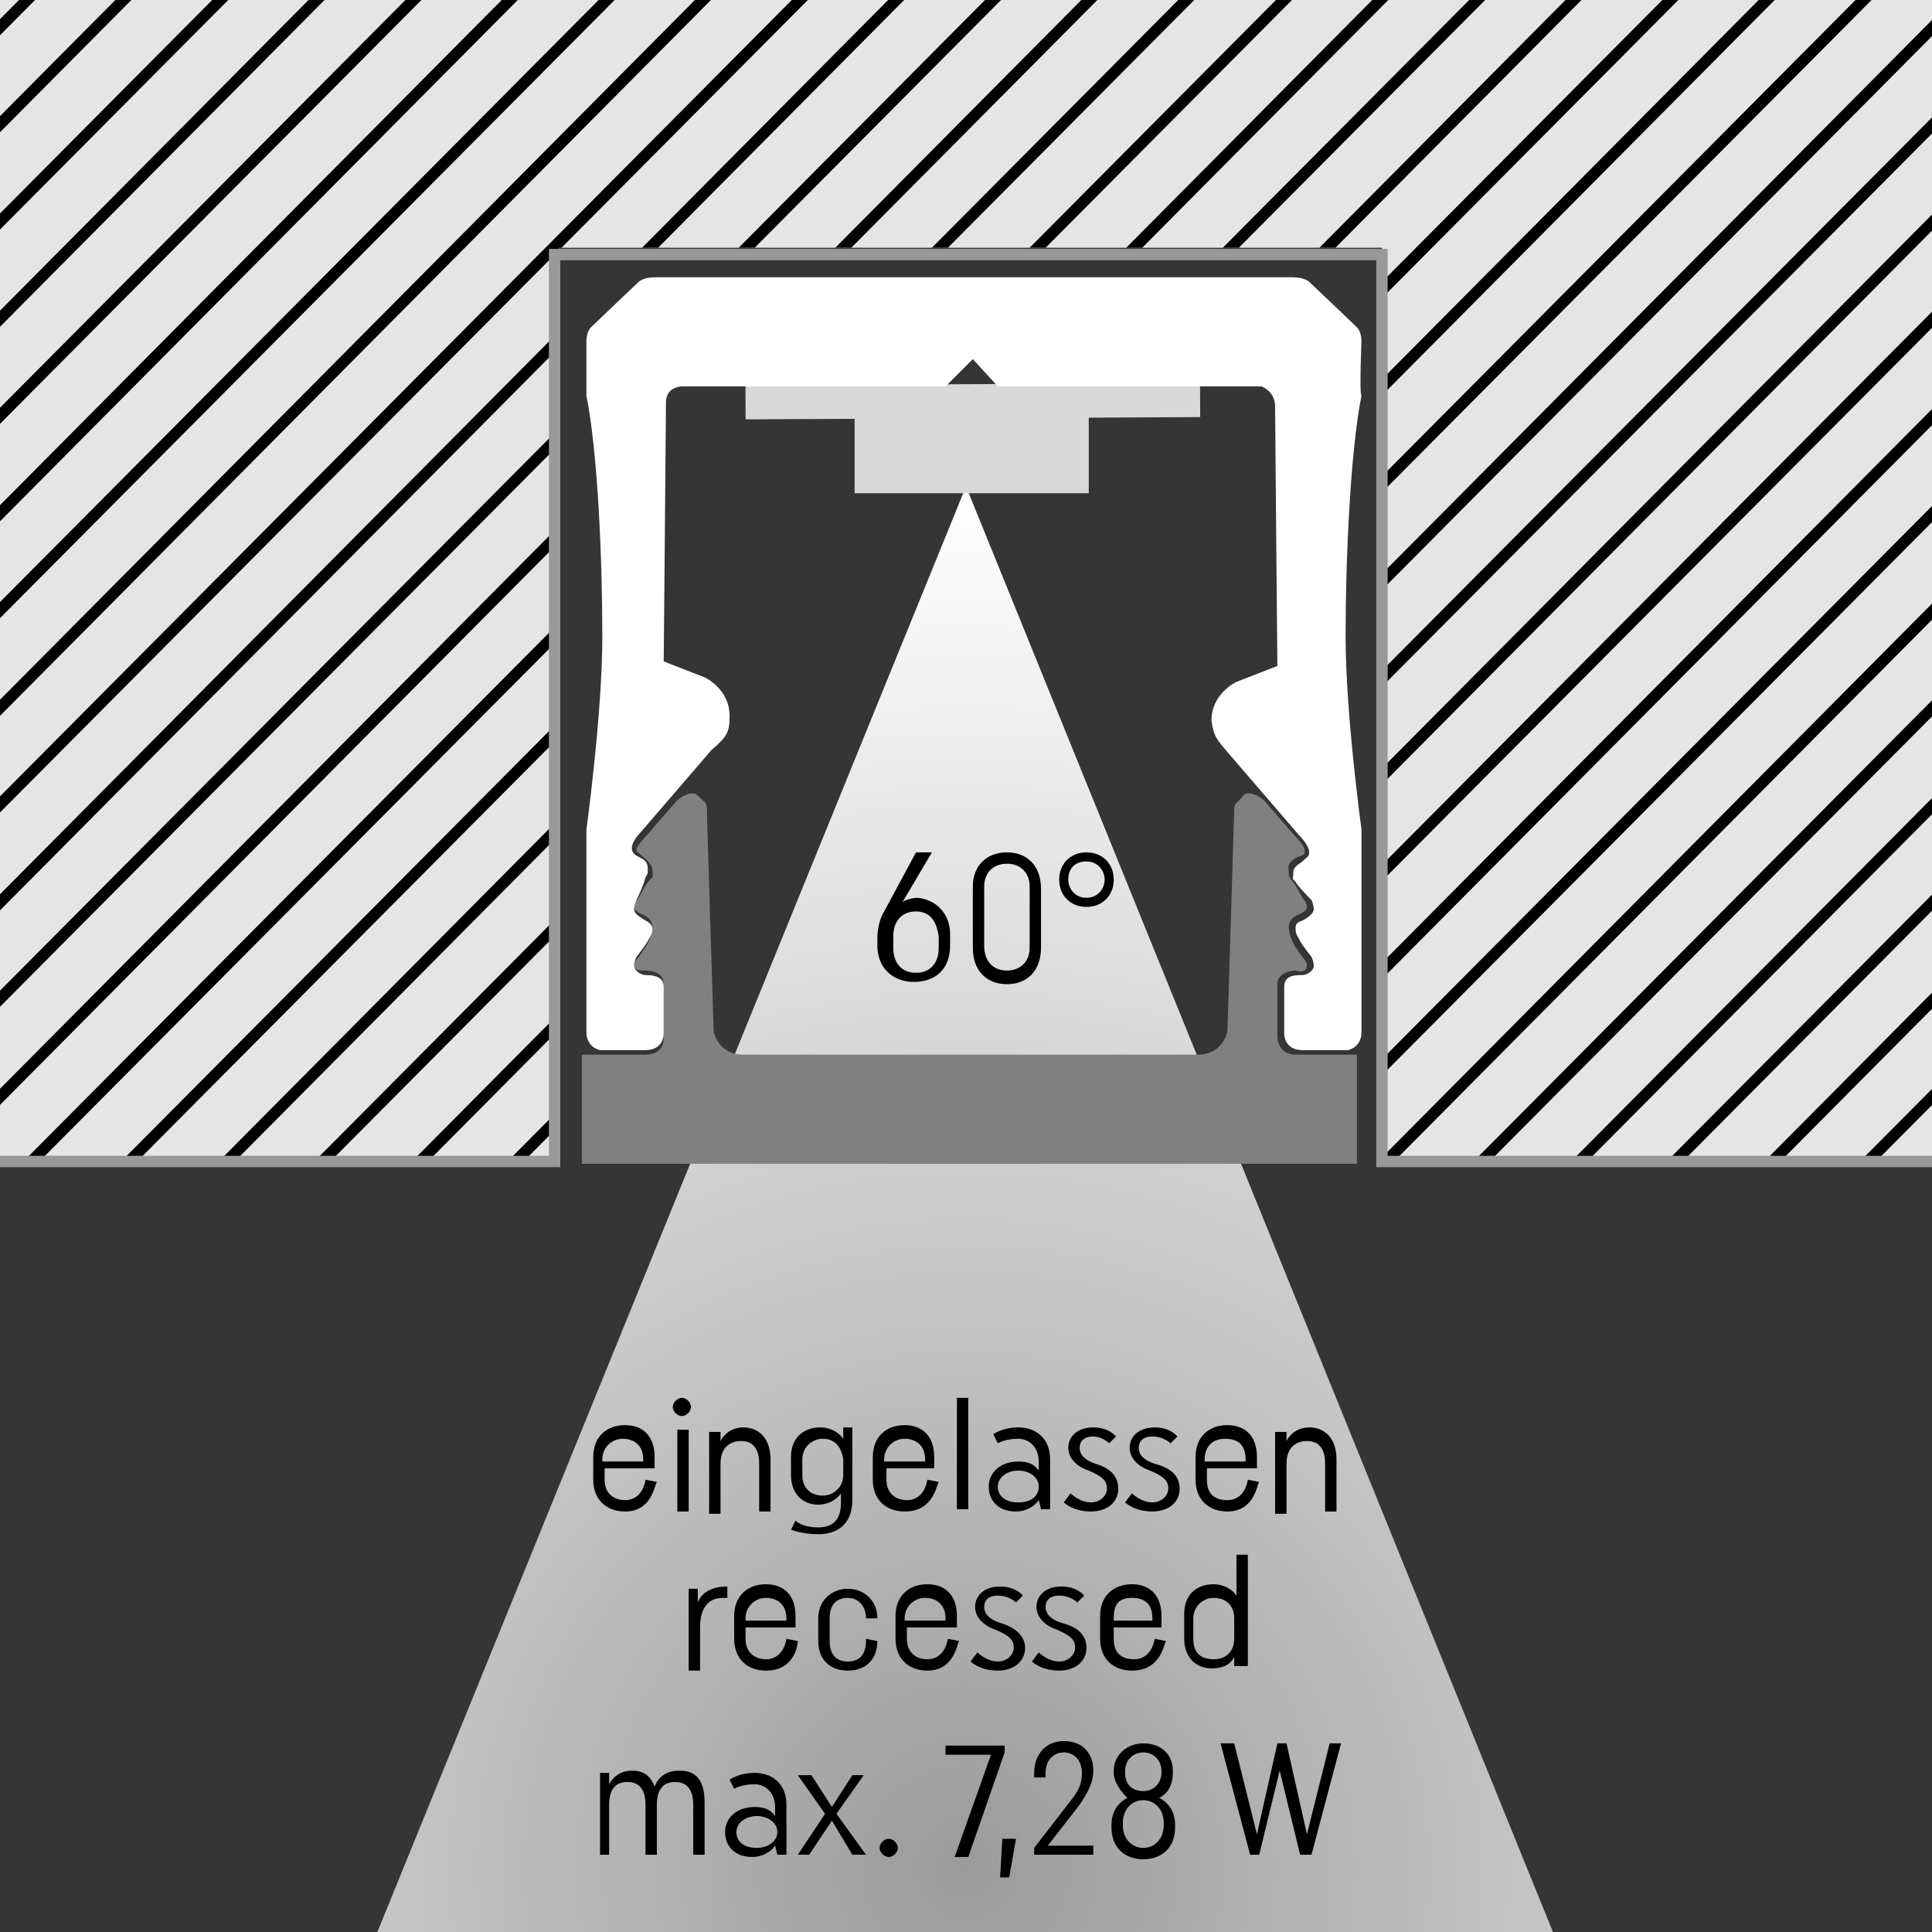 <?xml version="1.0" encoding="utf-8"?>
<!-- Generator: Adobe Illustrator 25.4.1, SVG Export Plug-In . SVG Version: 6.00 Build 0)  -->
<svg version="1.0" xmlns="http://www.w3.org/2000/svg" xmlns:xlink="http://www.w3.org/1999/xlink" x="0px" y="0px"
	 viewBox="0 0 85 85" style="enable-background:new 0 0 85 85;" xml:space="preserve">
<style type="text/css">
	.st0{fill:#353535;}
	.st1{fill:url(#SVGID_1_);}
	.st2{clip-path:url(#SVGID_00000028301943920787074370000004261985359876836261_);}
	.st3{fill:#E5E5E5;}
	.st4{fill:none;stroke:#000000;stroke-width:0.5;stroke-miterlimit:10;}
	.st5{fill:none;stroke:#999999;stroke-width:0.5;stroke-miterlimit:10;}
	.st6{fill-rule:evenodd;clip-rule:evenodd;fill:#D9D9D9;}
	.st7{fill:none;stroke:#D9D9D9;stroke-width:1.5;stroke-miterlimit:22.926;}
	.st8{fill:#808080;}
	.st9{fill:#FFFFFF;}
</style>
<g id="Ebene_2">
	<rect class="st0" width="85" height="85"/>
</g>
<g id="Ebene_1">
	
		<radialGradient id="SVGID_1_" cx="106.709" cy="122.56" r="60.441" gradientTransform="matrix(1 0 0 1 -64.209 -40.369)" gradientUnits="userSpaceOnUse">
		<stop  offset="0" style="stop-color:#9B9B9B"/>
		<stop  offset="1" style="stop-color:#FFFFFF"/>
	</radialGradient>
	<polygon class="st1" points="42.5,21.4 14.2,90.9 70.8,91.1 	"/>
	<g>
		<defs>
			<polygon id="SVGID_00000120541070216573270590000017864792993357077391_" points="-18.9,-19.8 104.3,-19.8 104.3,51.1 60.8,51.1 
				60.8,10.9 24.6,10.9 24.6,51.1 -18.9,51.1 			"/>
		</defs>
		<use xlink:href="#SVGID_00000120541070216573270590000017864792993357077391_"  style="overflow:visible;fill:#E5E5E5;"/>
		<clipPath id="SVGID_00000177478228440771204600000007182752432596635311_">
			<use xlink:href="#SVGID_00000120541070216573270590000017864792993357077391_"  style="overflow:visible;"/>
		</clipPath>
		<g style="clip-path:url(#SVGID_00000177478228440771204600000007182752432596635311_);">
			<g>
				<line class="st3" x1="-116.9" y1="54.6" x2="-29.7" y2="-33.1"/>
				<line class="st4" x1="-116.9" y1="54.6" x2="-29.7" y2="-33.1"/>
			</g>
			<g>
				<line class="st3" x1="-112.6" y1="54.6" x2="-25.5" y2="-33.1"/>
				<line class="st4" x1="-112.6" y1="54.6" x2="-25.5" y2="-33.1"/>
			</g>
			<g>
				<line class="st3" x1="-108.4" y1="54.6" x2="-21.2" y2="-33.1"/>
				<line class="st4" x1="-108.4" y1="54.6" x2="-21.2" y2="-33.1"/>
			</g>
			<g>
				<line class="st3" x1="-104.1" y1="54.6" x2="-16.9" y2="-33.1"/>
				<line class="st4" x1="-104.1" y1="54.6" x2="-16.9" y2="-33.1"/>
			</g>
			<g>
				<line class="st3" x1="-99.8" y1="54.6" x2="-12.7" y2="-33.1"/>
				<line class="st4" x1="-99.8" y1="54.6" x2="-12.7" y2="-33.1"/>
			</g>
			<g>
				<line class="st3" x1="-95.6" y1="54.6" x2="-8.4" y2="-33.1"/>
				<line class="st4" x1="-95.6" y1="54.6" x2="-8.4" y2="-33.1"/>
			</g>
			<g>
				<line class="st3" x1="-91.3" y1="54.6" x2="-4.2" y2="-33.1"/>
				<line class="st4" x1="-91.3" y1="54.6" x2="-4.2" y2="-33.1"/>
			</g>
			<g>
				<line class="st3" x1="-87.1" y1="54.6" x2="0.1" y2="-33.1"/>
				<line class="st4" x1="-87.1" y1="54.6" x2="0.1" y2="-33.1"/>
			</g>
			<g>
				<line class="st3" x1="-82.8" y1="54.6" x2="4.3" y2="-33.1"/>
				<line class="st4" x1="-82.8" y1="54.6" x2="4.3" y2="-33.1"/>
			</g>
			<g>
				<line class="st3" x1="-78.6" y1="54.6" x2="8.6" y2="-33.1"/>
				<line class="st4" x1="-78.6" y1="54.6" x2="8.6" y2="-33.1"/>
			</g>
			<g>
				<line class="st3" x1="-74.3" y1="54.6" x2="12.8" y2="-33.1"/>
				<line class="st4" x1="-74.3" y1="54.6" x2="12.8" y2="-33.1"/>
			</g>
			<g>
				<line class="st3" x1="-70.1" y1="54.6" x2="17.1" y2="-33.1"/>
				<line class="st4" x1="-70.1" y1="54.6" x2="17.1" y2="-33.1"/>
			</g>
			<g>
				<line class="st3" x1="-65.8" y1="54.6" x2="21.3" y2="-33.1"/>
				<line class="st4" x1="-65.8" y1="54.6" x2="21.3" y2="-33.1"/>
			</g>
			<g>
				<line class="st3" x1="-61.6" y1="54.6" x2="25.6" y2="-33.1"/>
				<line class="st4" x1="-61.6" y1="54.6" x2="25.6" y2="-33.1"/>
			</g>
			<g>
				<line class="st3" x1="-57.3" y1="54.6" x2="29.8" y2="-33.1"/>
				<line class="st4" x1="-57.3" y1="54.6" x2="29.8" y2="-33.1"/>
			</g>
			<g>
				<line class="st3" x1="-53.1" y1="54.6" x2="34.1" y2="-33.1"/>
				<line class="st4" x1="-53.1" y1="54.6" x2="34.1" y2="-33.1"/>
			</g>
			<g>
				<line class="st3" x1="-48.8" y1="54.6" x2="38.3" y2="-33.1"/>
				<line class="st4" x1="-48.8" y1="54.6" x2="38.3" y2="-33.1"/>
			</g>
			<g>
				<line class="st3" x1="-44.6" y1="54.6" x2="42.6" y2="-33.1"/>
				<line class="st4" x1="-44.6" y1="54.6" x2="42.6" y2="-33.1"/>
			</g>
			<g>
				<line class="st3" x1="-40.3" y1="54.6" x2="46.8" y2="-33.1"/>
				<line class="st4" x1="-40.3" y1="54.6" x2="46.8" y2="-33.1"/>
			</g>
			<g>
				<line class="st3" x1="-36.1" y1="54.6" x2="51.1" y2="-33.1"/>
				<line class="st4" x1="-36.1" y1="54.6" x2="51.1" y2="-33.1"/>
			</g>
			<g>
				<line class="st3" x1="-31.8" y1="54.6" x2="55.3" y2="-33.1"/>
				<line class="st4" x1="-31.8" y1="54.6" x2="55.3" y2="-33.1"/>
			</g>
			<g>
				<line class="st3" x1="-27.6" y1="54.6" x2="59.6" y2="-33.1"/>
				<line class="st4" x1="-27.6" y1="54.6" x2="59.6" y2="-33.1"/>
			</g>
			<g>
				<line class="st3" x1="-23.3" y1="54.6" x2="63.8" y2="-33.1"/>
				<line class="st4" x1="-23.3" y1="54.6" x2="63.8" y2="-33.1"/>
			</g>
			<g>
				<line class="st3" x1="-19.1" y1="54.6" x2="68.1" y2="-33.1"/>
				<line class="st4" x1="-19.1" y1="54.6" x2="68.1" y2="-33.1"/>
			</g>
			<g>
				<line class="st3" x1="-14.8" y1="54.6" x2="72.3" y2="-33.1"/>
				<line class="st4" x1="-14.8" y1="54.6" x2="72.3" y2="-33.1"/>
			</g>
			<g>
				<line class="st3" x1="-10.6" y1="54.6" x2="76.6" y2="-33.1"/>
				<line class="st4" x1="-10.6" y1="54.6" x2="76.6" y2="-33.1"/>
			</g>
			<g>
				<line class="st3" x1="-6.3" y1="54.6" x2="80.8" y2="-33.1"/>
				<line class="st4" x1="-6.3" y1="54.6" x2="80.8" y2="-33.1"/>
			</g>
			<g>
				<line class="st3" x1="-2.1" y1="54.6" x2="85.1" y2="-33.1"/>
				<line class="st4" x1="-2.1" y1="54.6" x2="85.1" y2="-33.1"/>
			</g>
			<g>
				<line class="st3" x1="2.2" y1="54.6" x2="89.4" y2="-33.1"/>
				<line class="st4" x1="2.2" y1="54.6" x2="89.4" y2="-33.1"/>
			</g>
			<g>
				<line class="st3" x1="6.5" y1="54.6" x2="93.6" y2="-33.1"/>
				<line class="st4" x1="6.5" y1="54.6" x2="93.6" y2="-33.1"/>
			</g>
			<g>
				<line class="st3" x1="10.7" y1="54.6" x2="97.9" y2="-33.1"/>
				<line class="st4" x1="10.7" y1="54.6" x2="97.9" y2="-33.1"/>
			</g>
			<g>
				<line class="st3" x1="15" y1="54.6" x2="102.1" y2="-33.1"/>
				<line class="st4" x1="15" y1="54.6" x2="102.1" y2="-33.1"/>
			</g>
			<g>
				<line class="st3" x1="19.2" y1="54.6" x2="106.4" y2="-33.1"/>
				<line class="st4" x1="19.2" y1="54.6" x2="106.4" y2="-33.1"/>
			</g>
			<g>
				<line class="st3" x1="23.5" y1="54.6" x2="110.6" y2="-33.1"/>
				<line class="st4" x1="23.5" y1="54.6" x2="110.6" y2="-33.1"/>
			</g>
			<g>
				<line class="st3" x1="27.7" y1="54.6" x2="114.9" y2="-33.1"/>
				<line class="st4" x1="27.7" y1="54.6" x2="114.9" y2="-33.1"/>
			</g>
			<g>
				<line class="st3" x1="32" y1="54.6" x2="119.1" y2="-33.1"/>
				<line class="st4" x1="32" y1="54.6" x2="119.1" y2="-33.1"/>
			</g>
			<g>
				<line class="st3" x1="36.2" y1="54.6" x2="123.4" y2="-33.1"/>
				<line class="st4" x1="36.2" y1="54.6" x2="123.4" y2="-33.1"/>
			</g>
			<g>
				<line class="st3" x1="40.5" y1="54.6" x2="127.6" y2="-33.1"/>
				<line class="st4" x1="40.5" y1="54.6" x2="127.6" y2="-33.1"/>
			</g>
			<g>
				<line class="st3" x1="44.7" y1="54.6" x2="131.9" y2="-33.1"/>
				<line class="st4" x1="44.7" y1="54.6" x2="131.9" y2="-33.1"/>
			</g>
			<g>
				<line class="st3" x1="49" y1="54.6" x2="136.1" y2="-33.1"/>
				<line class="st4" x1="49" y1="54.6" x2="136.1" y2="-33.1"/>
			</g>
			<g>
				<line class="st3" x1="53.2" y1="54.6" x2="140.4" y2="-33.1"/>
				<line class="st4" x1="53.2" y1="54.6" x2="140.4" y2="-33.1"/>
			</g>
			<g>
				<line class="st3" x1="57.5" y1="54.6" x2="144.6" y2="-33.1"/>
				<line class="st4" x1="57.5" y1="54.6" x2="144.6" y2="-33.1"/>
			</g>
			<g>
				<line class="st3" x1="61.7" y1="54.6" x2="148.9" y2="-33.1"/>
				<line class="st4" x1="61.7" y1="54.6" x2="148.9" y2="-33.1"/>
			</g>
			<g>
				<line class="st3" x1="66" y1="54.6" x2="153.1" y2="-33.1"/>
				<line class="st4" x1="66" y1="54.6" x2="153.1" y2="-33.1"/>
			</g>
			<g>
				<line class="st3" x1="70.2" y1="54.6" x2="157.4" y2="-33.1"/>
				<line class="st4" x1="70.2" y1="54.6" x2="157.4" y2="-33.1"/>
			</g>
			<g>
				<line class="st3" x1="74.5" y1="54.6" x2="161.6" y2="-33.1"/>
				<line class="st4" x1="74.5" y1="54.6" x2="161.6" y2="-33.1"/>
			</g>
			<g>
				<line class="st3" x1="78.7" y1="54.6" x2="165.9" y2="-33.1"/>
				<line class="st4" x1="78.7" y1="54.6" x2="165.9" y2="-33.1"/>
			</g>
			<g>
				<line class="st3" x1="83" y1="54.6" x2="170.1" y2="-33.1"/>
				<line class="st4" x1="83" y1="54.6" x2="170.1" y2="-33.1"/>
			</g>
			<g>
				<line class="st3" x1="87.2" y1="54.6" x2="174.4" y2="-33.1"/>
				<line class="st4" x1="87.2" y1="54.6" x2="174.4" y2="-33.1"/>
			</g>
			<g>
				<line class="st3" x1="91.5" y1="54.6" x2="178.6" y2="-33.1"/>
				<line class="st4" x1="91.5" y1="54.6" x2="178.6" y2="-33.1"/>
			</g>
			<g>
				<line class="st3" x1="95.7" y1="54.6" x2="182.9" y2="-33.1"/>
				<line class="st4" x1="95.7" y1="54.6" x2="182.9" y2="-33.1"/>
			</g>
		</g>
	</g>
	<polyline class="st5" points="104.3,51.1 60.8,51.1 60.8,11.2 24.4,11.2 24.4,51.1 -18.9,51.1 	"/>
	<g>
		<path d="M41.8,41.1v0.5c0,1-0.6,1.6-1.6,1.6c-0.9,0-1.6-0.6-1.6-1.6v-0.3c0-0.4,0.1-0.9,0.3-1.2l1.4-2.6H41l-1.3,2.2
			c0.1-0.1,0.4-0.2,0.7-0.2C41.2,39.6,41.8,40.2,41.8,41.1z M40.3,40.1c-0.6,0-1,0.4-1,1.1v0.5c0,0.7,0.4,1.1,1,1.1
			c0.6,0,1-0.4,1-1.1v-0.5C41.2,40.5,40.9,40.1,40.3,40.1z"/>
		<path d="M44.3,37.5c0.9,0,1.5,0.6,1.5,1.6v2.6c0,1-0.6,1.6-1.5,1.6c-0.9,0-1.5-0.6-1.5-1.6V39C42.8,38.1,43.4,37.5,44.3,37.5z
			 M44.3,42.7c0.6,0,1-0.4,1-1V39c0-0.6-0.4-1-1-1c-0.6,0-1,0.4-1,1v2.6C43.3,42.3,43.7,42.7,44.3,42.7z"/>
		<path d="M49,38.7c0,0.7-0.5,1.2-1.2,1.2s-1.2-0.5-1.2-1.2c0-0.7,0.5-1.2,1.2-1.2C48.5,37.5,49,38,49,38.7z M48.6,38.7
			c0-0.4-0.3-0.8-0.8-0.8c-0.5,0-0.8,0.3-0.8,0.8c0,0.4,0.3,0.8,0.8,0.8C48.3,39.5,48.6,39.1,48.6,38.7z"/>
	</g>
	<g>
		<rect x="37.6" y="17.6" class="st6" width="10.3" height="4.1"/>
		<line class="st7" x1="52.8" y1="17.6" x2="32.8" y2="17.7"/>
	</g>
	<path class="st8" d="M42.8,46.4c0,0,8.8,0,9.9,0c1.1,0,1.3-1,1.3-1s0.3-9.6,0.3-9.8c0-0.3,0.1-0.2,0.4-0.6c0.3-0.3,0.9,0.2,0.9,0.2
		l1.3,1.5c0,0,0.5,0.5,0.5,0.7c0,0.2,0,0.2-0.3,0.3c-0.2,0.1-0.5,0.3-0.4,0.6c0,0.3,0,0.2,0.1,0.4c0.2,0.2,0.5,0.8,0.5,0.8
		s0.2,0.2,0.2,0.4c0,0.2-0.3,0.3-0.5,0.4c-0.2,0.1-0.3,0.3-0.3,0.5c0,0.2,0.1,0.5,0.2,0.7c0.1,0.2,0.4,0.6,0.4,0.6s0.2,0.2,0.2,0.4
		c0,0.2-0.2,0.3-0.5,0.2c-0.2,0-0.8,0.1-0.8,0.6c0,0.5,0,2.3,0,2.3s0,0.8,0.8,0.8c0.3,0,1.4,0,2.7,0v4.8c-6.7,0-16.9,0-16.9,0h-0.1
		c0,0-10.3,0-17.1,0l0-4.8c1.3,0,2.5,0,2.8,0c0.9,0,0.8-0.8,0.8-0.8s0-1.8,0-2.3c0-0.5-0.5-0.6-0.8-0.6c-0.2,0-0.5,0-0.5-0.2
		c0-0.2,0.2-0.4,0.2-0.4s0.3-0.4,0.4-0.6c0.1-0.2,0.2-0.5,0.2-0.7c0-0.2-0.1-0.4-0.3-0.5c-0.2-0.1-0.5-0.2-0.5-0.4
		c0-0.2,0.2-0.4,0.2-0.4s0.3-0.6,0.5-0.8c0.2-0.2,0.1-0.1,0.1-0.4c0-0.3-0.3-0.5-0.4-0.6c-0.2-0.2-0.3-0.2-0.3-0.3
		c0-0.2,0.5-0.7,0.5-0.7l1.3-1.5c0,0,0.6-0.5,0.9-0.2c0.3,0.3,0.4,0.3,0.4,0.6c0,0.3,0.3,9.8,0.3,9.8s0.2,1,1.3,1c1.1,0,9.9,0,9.9,0
		"/>
	<path class="st9" d="M42.8,15.8L41.6,17H30c0,0-0.7,0-0.7,0.7s-0.1,11.4-0.1,11.4l1.8,0.7c0,0,1.1,0.5,1.1,1.7
		c0,0.7-0.1,0.9-0.8,1.5l-3.1,3.6c0,0-0.4,0.4-0.4,0.7c0,0.2,0.1,0.3,0.3,0.4c0.2,0.1,0.4,0.2,0.4,0.5c0,0.3,0,0.2-0.1,0.4
		C28.3,39,28,39.6,28,39.6s-0.1,0.2-0.1,0.4c0,0.2,0.2,0.3,0.5,0.5c0.2,0.1,0.3,0.2,0.3,0.4c0,0.2-0.1,0.3-0.2,0.5
		c-0.1,0.2-0.5,0.7-0.5,0.7s-0.1,0.2-0.1,0.4c0,0.2,0.3,0.4,0.5,0.4c0.2,0,0.8,0,0.8,0.5c0,0.5,0,2.1,0,2.1s0,0.7-0.8,0.7s-2,0-2,0
		s-0.6-0.1-0.6-0.8v-8.9c0,0,0.7-5.1,0.7-8.5c0-3.4-0.2-8.1-0.7-10.6c0,0,0-2.4,0-2.4s0-0.4,0.2-0.6c0.2-0.2,2.1-2,2.1-2
		s0.2-0.2,0.7-0.2c0.5,0,14,0,14,0h0.1c0,0,13.5,0,14,0c0.5,0,0.7,0.2,0.7,0.2s1.9,1.8,2.1,2c0.2,0.2,0.2,0.6,0.2,0.6
		s-0.1,2.4,0,2.4c-0.5,2.5-0.7,7.3-0.7,10.6c0,3.4,0.7,8.5,0.7,8.5v8.9c0,0.7-0.6,0.8-0.6,0.8s-1.2,0-2,0c-0.8,0-0.8-0.7-0.8-0.7
		s0-1.6,0-2.1c0-0.5,0.5-0.5,0.8-0.5c0.2,0,0.5-0.2,0.5-0.4c0-0.2-0.1-0.4-0.1-0.4s-0.4-0.5-0.5-0.7c-0.1-0.2-0.2-0.3-0.2-0.5
		c0-0.2,0-0.3,0.3-0.4c0.2-0.1,0.5-0.3,0.5-0.5c0-0.2-0.1-0.4-0.1-0.4S57.1,39,57,38.8c-0.2-0.2-0.1-0.1-0.1-0.4
		c0-0.3,0.3-0.4,0.4-0.5c0.2-0.2,0.3-0.2,0.3-0.4c0-0.3-0.4-0.7-0.4-0.7l-3.1-3.6c-0.6-0.7-0.7-0.8-0.8-1.5c0-1.2,1.1-1.7,1.1-1.7
		l1.8-0.7c0,0-0.1-10.7-0.1-11.4S55.5,17,55.5,17H43.9L42.8,15.8"/>
	<g>
		<path d="M26.4,81.6v-3.6h0.4l0,0.5c0.2-0.4,0.6-0.6,1-0.6c0.5,0,0.8,0.2,1,0.7c0.2-0.5,0.6-0.7,1.1-0.7c0.7,0,1.1,0.4,1.1,1.4v2.3
			h-0.5v-2.2c0-0.7-0.3-1-0.8-1s-0.8,0.3-0.8,1v2.2h-0.5v-2.2c0-0.7-0.3-1-0.8-1c-0.5,0-0.8,0.3-0.8,1v2.2H26.4z"/>
		<path d="M34.2,81.6l-0.1-0.4c-0.2,0.3-0.6,0.5-1,0.5c-0.8,0-1.2-0.5-1.2-1.1c0-0.6,0.5-1.1,1.3-1.1c0.4,0,0.7,0.1,0.9,0.4v-0.4
			c0-0.6-0.4-1-0.9-1c-0.6,0-0.9,0.2-0.9,0.2l-0.2-0.4c0,0,0.4-0.3,1.1-0.3c0.8,0,1.4,0.5,1.4,1.4v2.2H34.2z M34.2,80.6
			c0-0.4-0.4-0.7-0.9-0.7c-0.5,0-0.9,0.3-0.9,0.7c0,0.4,0.3,0.7,0.9,0.7C33.8,81.3,34.2,81,34.2,80.6z"/>
		<path d="M38.1,81.6h-0.6l-0.9-1.5l-1,1.5h-0.5l1.2-1.8l-1.2-1.7h0.6l0.9,1.4l0.9-1.4h0.5l-1.2,1.7L38.1,81.6z"/>
		<path d="M39.5,81.3c0,0.2-0.2,0.4-0.4,0.4s-0.4-0.2-0.4-0.4s0.2-0.4,0.4-0.4S39.5,81.1,39.5,81.3z"/>
		<path d="M41.6,77.2v-0.4h2.6v0.3l-1.6,4.6H42l1.6-4.5H41.6z"/>
		<path d="M44.1,80.9h0.6l-0.3,1.7H44L44.1,80.9z"/>
		<path d="M48.1,81.2v0.4h-2.6v-0.3l1.7-2.2c0.3-0.4,0.4-0.7,0.4-1.1c0-0.5-0.3-0.9-0.8-0.9c-0.5,0-0.8,0.4-0.8,0.9v0.2h-0.5V78
			c0-0.8,0.5-1.4,1.3-1.4c0.8,0,1.3,0.5,1.3,1.3c0,0.5-0.2,0.9-0.6,1.5l-1.4,1.8H48.1z"/>
		<path d="M50.3,76.7c0.8,0,1.3,0.5,1.3,1.2v0.1c0,0.5-0.2,0.9-0.6,1.1c0.4,0.2,0.7,0.6,0.7,1.2v0.1c0,0.9-0.6,1.4-1.4,1.4
			s-1.4-0.5-1.4-1.4v-0.1c0-0.6,0.3-1,0.7-1.2C49.3,78.8,49,78.4,49,78v-0.1C49,77.2,49.6,76.7,50.3,76.7z M50.3,81.3
			c0.5,0,0.9-0.4,0.9-1v-0.1c0-0.6-0.4-1-0.9-1c-0.5,0-0.9,0.4-0.9,1v0.1C49.4,80.9,49.8,81.3,50.3,81.3z M50.3,78.8
			c0.5,0,0.8-0.4,0.8-0.8v-0.1c0-0.4-0.3-0.8-0.8-0.8c-0.5,0-0.8,0.4-0.8,0.8V78C49.5,78.5,49.8,78.8,50.3,78.8z"/>
		<path d="M54.3,76.7l1,4l0.9-4h0.4l0.9,4l1-4H59l-1.3,4.9h-0.5l-0.9-3.7l-0.9,3.7H55l-1.3-4.9H54.3z"/>
	</g>
	<g>
		<path d="M27.5,66.5c-0.8,0-1.4-0.5-1.4-1.4v-1c0-0.9,0.6-1.4,1.4-1.4c0.8,0,1.3,0.5,1.3,1.4v0.5h-2.2v0.5c0,0.6,0.4,0.9,0.9,0.9
			c0.8,0,0.9-0.9,0.9-0.9l0.5,0.1C28.8,65.3,28.7,66.5,27.5,66.5z M28.3,64.3v-0.1c0-0.6-0.4-0.9-0.9-0.9c-0.5,0-0.9,0.4-0.9,0.9
			v0.1H28.3z"/>
		<path d="M30.4,61.9c0,0.2-0.2,0.4-0.4,0.4c-0.2,0-0.4-0.2-0.4-0.4c0-0.2,0.2-0.4,0.4-0.4C30.2,61.5,30.4,61.7,30.4,61.9z
			 M30.3,62.9v3.6h-0.5v-3.6H30.3z"/>
		<path d="M31.7,62.9l0,0.5c0.2-0.4,0.6-0.6,1-0.6c0.7,0,1.2,0.5,1.2,1.4v2.3h-0.5v-2.1c0-0.7-0.3-1-0.8-1c-0.5,0-0.9,0.3-0.9,1v2.2
			h-0.5v-3.6H31.7z"/>
		<path d="M36,67.2c0.7,0,1-0.4,1-1.1v-0.4c-0.2,0.3-0.6,0.5-1,0.5c-0.7,0-1.2-0.5-1.2-1.3v-0.8c0-0.8,0.5-1.3,1.3-1.3
			c0.4,0,0.8,0.2,1,0.5l0-0.5h0.4v3.2c0,1-0.6,1.5-1.5,1.5c-0.7,0-1.2-0.2-1.2-0.2l0.2-0.4C35.1,67,35.4,67.2,36,67.2z M36.2,63.3
			c-0.5,0-0.9,0.4-0.9,0.9v0.7c0,0.6,0.4,0.9,0.9,0.9c0.5,0,0.9-0.4,0.9-0.9v-0.7C37,63.6,36.7,63.3,36.2,63.3z"/>
		<path d="M39.8,66.5c-0.8,0-1.4-0.5-1.4-1.4v-1c0-0.9,0.6-1.4,1.4-1.4c0.8,0,1.3,0.5,1.3,1.4v0.5H39v0.5c0,0.6,0.4,0.9,0.9,0.9
			c0.8,0,0.9-0.9,0.9-0.9l0.5,0.1C41.2,65.3,41.1,66.5,39.8,66.5z M40.7,64.3v-0.1c0-0.6-0.4-0.9-0.9-0.9c-0.5,0-0.9,0.4-0.9,0.9
			v0.1H40.7z"/>
		<path d="M42.6,61.5v4.9h-0.5v-4.9H42.6z"/>
		<path d="M45.8,66.4l-0.1-0.4c-0.2,0.3-0.6,0.5-1,0.5c-0.8,0-1.2-0.5-1.2-1.1c0-0.6,0.5-1.1,1.3-1.1c0.4,0,0.7,0.1,0.9,0.4v-0.4
			c0-0.6-0.4-1-0.9-1c-0.6,0-0.9,0.2-0.9,0.2l-0.2-0.4c0,0,0.4-0.3,1.1-0.3c0.8,0,1.4,0.5,1.4,1.4v2.2H45.8z M45.7,65.4
			c0-0.4-0.4-0.7-0.9-0.7c-0.5,0-0.9,0.3-0.9,0.7c0,0.4,0.3,0.7,0.9,0.7C45.4,66.1,45.7,65.8,45.7,65.4z"/>
		<path d="M49.2,65.5c0,0.6-0.5,1-1.2,1c-0.8,0-1.2-0.4-1.2-0.4l0.3-0.4c0,0,0.4,0.4,0.9,0.4c0.4,0,0.7-0.3,0.7-0.6
			c0-0.3-0.1-0.5-0.8-0.8c-0.6-0.2-0.9-0.6-0.9-1c0-0.5,0.4-0.9,1.1-0.9c0.7,0,1,0.4,1,0.4l-0.3,0.3c0,0-0.3-0.3-0.7-0.3
			c-0.4,0-0.6,0.2-0.6,0.5c0,0.2,0.1,0.5,0.7,0.7C48.9,64.6,49.2,65,49.2,65.5z"/>
		<path d="M51.9,65.5c0,0.6-0.5,1-1.2,1c-0.8,0-1.2-0.4-1.2-0.4l0.3-0.4c0,0,0.4,0.4,0.9,0.4c0.4,0,0.7-0.3,0.7-0.6
			c0-0.3-0.1-0.5-0.8-0.8c-0.6-0.2-0.9-0.6-0.9-1c0-0.5,0.4-0.9,1.1-0.9c0.7,0,1,0.4,1,0.4l-0.3,0.3c0,0-0.3-0.3-0.8-0.3
			c-0.4,0-0.6,0.2-0.6,0.5c0,0.2,0.1,0.5,0.7,0.7C51.6,64.6,51.9,65,51.9,65.5z"/>
		<path d="M54,66.5c-0.8,0-1.4-0.5-1.4-1.4v-1c0-0.9,0.6-1.4,1.4-1.4c0.8,0,1.3,0.5,1.3,1.4v0.5h-2.2v0.5c0,0.6,0.3,0.9,0.9,0.9
			c0.8,0,0.9-0.9,0.9-0.9l0.5,0.1C55.3,65.3,55.2,66.5,54,66.5z M54.8,64.3v-0.1c0-0.6-0.3-0.9-0.9-0.9s-0.9,0.4-0.9,0.9v0.1H54.8z"
			/>
		<path d="M56.6,62.9l0,0.5c0.2-0.4,0.6-0.6,1-0.6c0.7,0,1.2,0.5,1.2,1.4v2.3h-0.5v-2.1c0-0.7-0.3-1-0.8-1c-0.5,0-0.9,0.3-0.9,1v2.2
			h-0.5v-3.6H56.6z"/>
		<path d="M30.7,69.9l0,0.6c0.2-0.5,0.7-0.7,1.3-0.7v0.5h-0.2c-0.6,0-1,0.4-1,1.3v1.9h-0.5v-3.6H30.7z"/>
		<path d="M33.7,73.5c-0.8,0-1.4-0.5-1.4-1.4v-1c0-0.9,0.6-1.4,1.4-1.4c0.8,0,1.3,0.5,1.3,1.4v0.5h-2.2v0.5c0,0.6,0.4,0.9,0.9,0.9
			c0.8,0,0.9-0.9,0.9-0.9l0.5,0.1C35.1,72.3,35,73.5,33.7,73.5z M34.6,71.3v-0.1c0-0.6-0.4-0.9-0.9-0.9c-0.5,0-0.9,0.4-0.9,0.9v0.1
			H34.6z"/>
		<path d="M38.6,72.2c0,0.8-0.5,1.3-1.3,1.3s-1.3-0.5-1.3-1.3v-1c0-0.8,0.6-1.3,1.3-1.3s1.3,0.5,1.3,1.3v0h-0.5v0
			c0-0.5-0.3-0.9-0.8-0.9s-0.8,0.3-0.8,0.9v1c0,0.6,0.3,0.9,0.8,0.9s0.8-0.3,0.8-0.9v-0.1L38.6,72.2L38.6,72.2z"/>
		<path d="M40.8,73.5c-0.8,0-1.4-0.5-1.4-1.4v-1c0-0.9,0.6-1.4,1.4-1.4c0.8,0,1.3,0.5,1.3,1.4v0.5h-2.2v0.5c0,0.6,0.4,0.9,0.9,0.9
			c0.8,0,0.9-0.9,0.9-0.9l0.5,0.1C42.1,72.3,42,73.5,40.8,73.5z M41.6,71.3v-0.1c0-0.6-0.4-0.9-0.9-0.9c-0.5,0-0.9,0.4-0.9,0.9v0.1
			H41.6z"/>
		<path d="M45.1,72.5c0,0.6-0.5,1-1.2,1c-0.8,0-1.2-0.4-1.2-0.4l0.3-0.4c0,0,0.4,0.4,0.9,0.4c0.4,0,0.7-0.3,0.7-0.6
			c0-0.3-0.1-0.5-0.8-0.8c-0.6-0.2-0.9-0.6-0.9-1c0-0.5,0.4-0.9,1.1-0.9c0.7,0,1,0.4,1,0.4l-0.3,0.3c0,0-0.3-0.3-0.8-0.3
			c-0.4,0-0.6,0.2-0.6,0.5c0,0.2,0.1,0.5,0.7,0.7C44.7,71.6,45.1,72,45.1,72.5z"/>
		<path d="M47.8,72.5c0,0.6-0.5,1-1.2,1c-0.8,0-1.2-0.4-1.2-0.4l0.3-0.4c0,0,0.4,0.4,0.9,0.4c0.4,0,0.7-0.3,0.7-0.6
			c0-0.3-0.1-0.5-0.8-0.8c-0.6-0.2-0.9-0.6-0.9-1c0-0.5,0.4-0.9,1.1-0.9c0.7,0,1,0.4,1,0.4l-0.3,0.3c0,0-0.3-0.3-0.8-0.3
			c-0.4,0-0.6,0.2-0.6,0.5c0,0.2,0.1,0.5,0.7,0.7C47.5,71.6,47.8,72,47.8,72.5z"/>
		<path d="M49.8,73.5c-0.8,0-1.4-0.5-1.4-1.4v-1c0-0.9,0.6-1.4,1.4-1.4c0.8,0,1.3,0.5,1.3,1.4v0.5H49v0.5c0,0.6,0.3,0.9,0.9,0.9
			c0.8,0,0.9-0.9,0.9-0.9l0.5,0.1C51.2,72.3,51.1,73.5,49.8,73.5z M50.7,71.3v-0.1c0-0.6-0.3-0.9-0.9-0.9S49,70.6,49,71.2v0.1H50.7z
			"/>
		<path d="M54.3,73.4l0-0.5c-0.2,0.4-0.6,0.5-1,0.5c-0.7,0-1.2-0.5-1.2-1.3v-1.1c0-0.8,0.5-1.3,1.3-1.3c0.4,0,0.8,0.2,1,0.5v-1.8
			h0.5v4.9H54.3z M53.4,70.3c-0.5,0-0.9,0.4-0.9,0.9v0.9c0,0.6,0.3,0.9,0.9,0.9s0.9-0.4,0.9-0.9v-0.9C54.3,70.6,53.9,70.3,53.4,70.3
			z"/>
	</g>
</g>
</svg>
